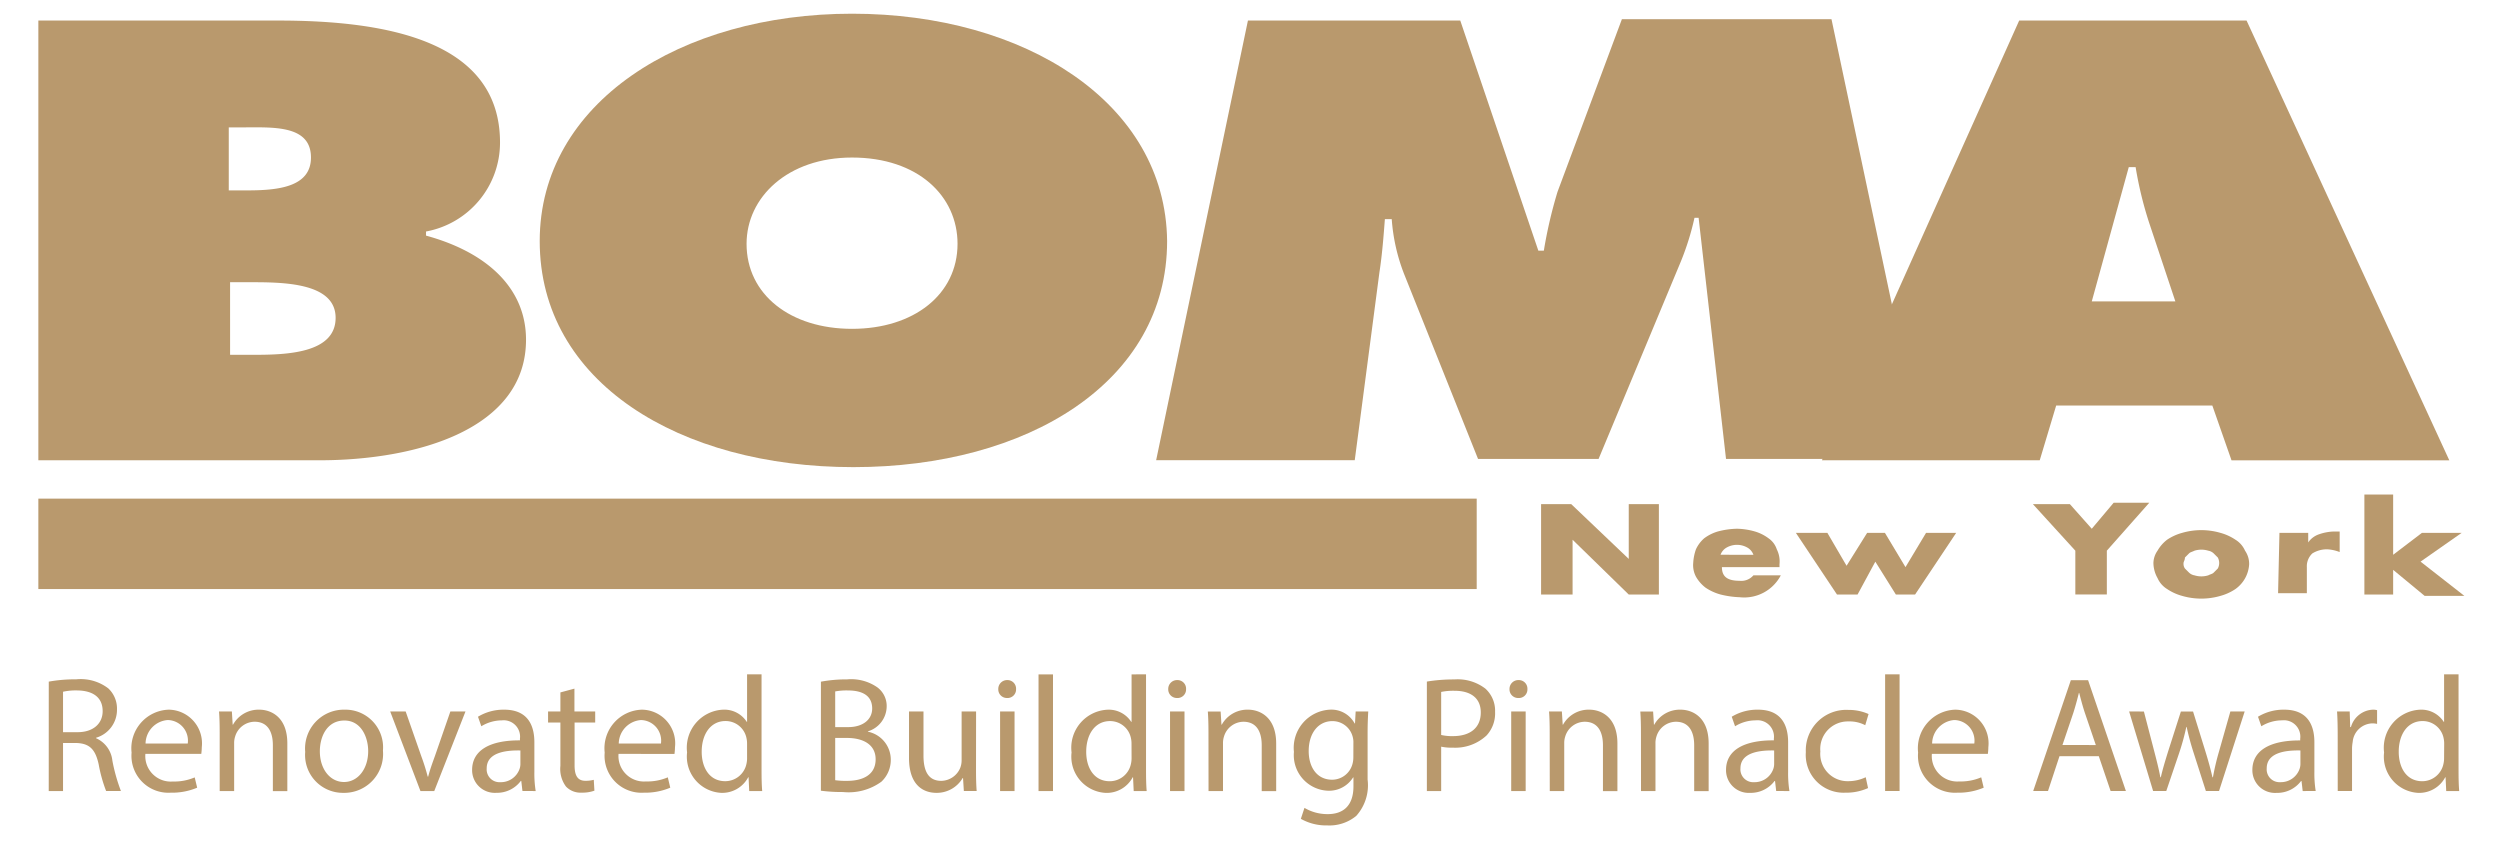 <svg xmlns="http://www.w3.org/2000/svg" width="150" height="50.63" viewBox="0 0 150 50.63">
  <g id="Group_3412" data-name="Group 3412" transform="translate(-59 -2828.4)">
    <g id="logo_x2F_BOMA-NYC-logo-white" transform="translate(61.301 2829.222)">
      <g id="BOMA-NYC-logo-white" transform="translate(0 0)">
        <path id="Shape" d="M14.425,11.61v-3.7h.822c1.808,0,4.11-.164,4.11,1.808,0,1.808-2.055,1.973-3.863,1.973H14.425ZM3,27.884H19.849c5.918,0,12.411-1.89,12.411-7.233,0-3.123-2.384-5.26-6-6.247v-.247A5.421,5.421,0,0,0,30.7,8.815c0-6.082-6.74-7.315-13.315-7.315H3ZM14.425,17.2h1.233c1.973,0,5.178,0,5.178,2.137s-2.959,2.219-4.932,2.219h-1.4V17.2Z" transform="translate(-3 -1.089)" fill="#b9996d" fill-rule="evenodd"/>
        <path id="Shape_1_" d="M58.34,9.63c3.945,0,6.329,2.3,6.329,5.178,0,3.041-2.63,5.1-6.329,5.1s-6.329-2.055-6.329-5.1c0-2.795,2.466-5.178,6.329-5.178Zm0-8.63C48.066,1,39.6,6.342,39.6,14.644c0,8.466,8.384,13.562,18.822,13.562s18.822-5.1,18.822-13.562C77.162,6.342,68.7,1,58.34,1Z" transform="translate(-9.518 -1)" fill="#b9996d" fill-rule="evenodd"/>
        <path id="Shape_2_" d="M90.107,1.482h12.74l4.685,13.808h.329a27.435,27.435,0,0,1,.822-3.534L112.545,1.4h12.575l5.589,26.384H118.792l-1.644-14.466H116.9a16.158,16.158,0,0,1-.822,2.63l-4.932,11.836h-7.233l-4.438-11.1a11.237,11.237,0,0,1-.74-3.288h-.411c-.082,1.068-.164,2.137-.329,3.205l-1.479,11.26H84.6Z" transform="translate(-17.532 -1.071)" fill="#b9996d" fill-rule="evenodd"/>
        <path id="Shape_3_" d="M149.392,18.349l2.219-8.055h.411a22.418,22.418,0,0,0,.822,3.37l1.562,4.685ZM147.255,24.6h9.37l1.151,3.288h13.068L158.679,1.5H145.036L133.2,27.884h13.069Z" transform="translate(-26.186 -1.089)" fill="#b9996d" fill-rule="evenodd"/>
        <rect id="Rectangle-path" width="86.301" height="5.425" transform="translate(0 29.096)" fill="#b9996d"/>
        <path id="Shape_4_" d="M112.7,42.225V36.8h1.808l3.452,3.288V36.8h1.808v5.425H117.96l-3.37-3.288v3.288Z" transform="translate(-22.536 -7.375)" fill="#b9996d" fill-rule="evenodd"/>
        <path id="Shape_5_" d="M125.526,40.9c0,.575.329.822,1.068.822a.953.953,0,0,0,.822-.329h1.644a2.48,2.48,0,0,1-2.466,1.315,5.55,5.55,0,0,1-1.151-.164,3.039,3.039,0,0,1-.9-.411,2.215,2.215,0,0,1-.575-.658,1.482,1.482,0,0,1-.164-.822,2.92,2.92,0,0,1,.164-.822,1.978,1.978,0,0,1,.493-.658,2.571,2.571,0,0,1,.822-.411,4.851,4.851,0,0,1,1.151-.164,4.164,4.164,0,0,1,1.068.164,2.571,2.571,0,0,1,.822.411,1.278,1.278,0,0,1,.493.658,1.626,1.626,0,0,1,.164.9V40.9Zm1.89-.74a.821.821,0,0,0-.329-.411,1.261,1.261,0,0,0-1.315,0,.821.821,0,0,0-.329.411Z" transform="translate(-24.512 -7.696)" fill="#b9996d" fill-rule="evenodd"/>
        <path id="Shape_6_" d="M133.19,38.9l1.151,1.973,1.233-1.973h1.069l1.233,2.055,1.233-2.055h1.808l-2.466,3.7H137.3l-1.233-1.973L135,42.6h-1.233L131.3,38.9Z" transform="translate(-25.848 -7.749)" fill="#b9996d" fill-rule="evenodd"/>
        <path id="Shape_7_" d="M151.148,39.577,148.6,36.782h2.219l1.315,1.479,1.315-1.562h2.137l-2.548,2.877v2.63h-1.89Z" transform="translate(-28.929 -7.358)" fill="#b9996d" fill-rule="evenodd"/>
        <path id="Shape_8_" d="M157.4,40.673a1.326,1.326,0,0,1,.247-.74,2.215,2.215,0,0,1,.575-.658,3.039,3.039,0,0,1,.9-.411,4.11,4.11,0,0,1,2.3,0,3.038,3.038,0,0,1,.9.411,1.462,1.462,0,0,1,.575.658,1.389,1.389,0,0,1,.247.822,1.961,1.961,0,0,1-.822,1.479,3.038,3.038,0,0,1-.9.411,4.109,4.109,0,0,1-2.3,0,3.038,3.038,0,0,1-.9-.411,1.462,1.462,0,0,1-.575-.658,1.874,1.874,0,0,1-.247-.9Zm1.808,0a.494.494,0,0,0,.082.329l.247.247a.623.623,0,0,0,.329.164,1.4,1.4,0,0,0,.822,0c.164-.082.247-.082.329-.164l.247-.247a.7.7,0,0,0,0-.658l-.247-.247a.623.623,0,0,0-.329-.164,1.4,1.4,0,0,0-.822,0c-.164.082-.247.082-.329.164l-.247.247c0,.164-.082.247-.082.329Z" transform="translate(-30.496 -7.714)" fill="#b9996d" fill-rule="evenodd"/>
        <path id="Shape_9_" d="M166.582,38.882h1.726v.575a1.278,1.278,0,0,1,.658-.493,2.955,2.955,0,0,1,.9-.164h.329v1.233a2.4,2.4,0,0,0-.74-.164,1.657,1.657,0,0,0-.9.247,1.055,1.055,0,0,0-.329.822V42.5H166.5Z" transform="translate(-32.116 -7.732)" fill="#b9996d" fill-rule="evenodd"/>
        <path id="Shape_10_" d="M174.526,36.1v3.616l1.726-1.315h2.384l-2.466,1.726,2.63,2.055h-2.384l-1.89-1.562V42.1H172.8v-6Z" transform="translate(-33.238 -7.251)" fill="#b9996d" fill-rule="evenodd"/>
      </g>
    </g>
    <path id="Path_137" data-name="Path 137" d="M.912-1.517H1.77V-4.4h.809c.779.03,1.134.375,1.332,1.292a8.612,8.612,0,0,0,.444,1.588h.888a10.58,10.58,0,0,1-.513-1.825,1.657,1.657,0,0,0-.976-1.341v-.03a1.745,1.745,0,0,0,1.253-1.7,1.656,1.656,0,0,0-.523-1.262,2.719,2.719,0,0,0-1.923-.542,8.938,8.938,0,0,0-1.647.138ZM1.77-7.475a3.53,3.53,0,0,1,.848-.079c.907.01,1.529.385,1.529,1.243,0,.759-.582,1.262-1.5,1.262H1.77Zm8.295,3.728a3.273,3.273,0,0,0,.03-.4A2.022,2.022,0,0,0,8.122-6.4,2.317,2.317,0,0,0,5.883-3.825,2.217,2.217,0,0,0,8.23-1.419a3.866,3.866,0,0,0,1.588-.3L9.67-2.336a3.139,3.139,0,0,1-1.322.247A1.529,1.529,0,0,1,6.711-3.746ZM6.721-4.368a1.438,1.438,0,0,1,1.332-1.41,1.236,1.236,0,0,1,1.2,1.41Zm4.448,2.85h.868v-2.87a1.248,1.248,0,0,1,.059-.4,1.233,1.233,0,0,1,1.164-.888c.819,0,1.1.641,1.1,1.41v2.752h.868v-2.85C15.233-6,14.207-6.4,13.547-6.4a1.755,1.755,0,0,0-1.578.9h-.02L11.9-6.291H11.13c.03.395.039.8.039,1.292Zm7.5-4.882A2.331,2.331,0,0,0,16.3-3.865a2.27,2.27,0,0,0,2.288,2.456,2.333,2.333,0,0,0,2.377-2.535A2.261,2.261,0,0,0,18.665-6.4Zm-.02.651c1.026,0,1.43,1.026,1.43,1.835,0,1.075-.621,1.854-1.45,1.854-.848,0-1.45-.789-1.45-1.835C17.176-4.8,17.62-5.748,18.646-5.748ZM21.4-6.291l1.815,4.774h.828l1.874-4.774h-.907L24.08-3.608c-.158.434-.3.828-.4,1.223h-.03a12.277,12.277,0,0,0-.385-1.223l-.937-2.683Zm8.729,4.774a6.721,6.721,0,0,1-.079-1.144V-4.447c0-.957-.355-1.953-1.815-1.953a2.963,2.963,0,0,0-1.568.424l.2.572A2.378,2.378,0,0,1,28.1-5.758a.984.984,0,0,1,1.085,1.1v.1c-1.844-.01-2.87.621-2.87,1.775a1.36,1.36,0,0,0,1.46,1.371,1.778,1.778,0,0,0,1.46-.71h.03l.069.6Zm-.917-1.608a.906.906,0,0,1-.049.276,1.188,1.188,0,0,1-1.154.8.768.768,0,0,1-.819-.828c0-.927,1.075-1.095,2.022-1.075Zm2.4-4.31v1.144h-.74v.661h.74v2.6a1.769,1.769,0,0,0,.335,1.243,1.2,1.2,0,0,0,.937.365,2.125,2.125,0,0,0,.769-.118l-.039-.651a1.931,1.931,0,0,1-.5.059c-.483,0-.651-.335-.651-.927V-5.63H33.7v-.661H32.454V-7.662Zm6.845,3.689a3.275,3.275,0,0,0,.03-.4A2.022,2.022,0,0,0,36.508-6.4a2.317,2.317,0,0,0-2.239,2.574,2.217,2.217,0,0,0,2.347,2.407,3.867,3.867,0,0,0,1.588-.3l-.148-.621a3.139,3.139,0,0,1-1.322.247A1.529,1.529,0,0,1,35.1-3.746Zm-3.344-.621a1.438,1.438,0,0,1,1.332-1.41,1.236,1.236,0,0,1,1.2,1.41Zm7.7-4.152v2.85h-.02a1.6,1.6,0,0,0-1.44-.73,2.284,2.284,0,0,0-2.14,2.564,2.176,2.176,0,0,0,2.042,2.426,1.766,1.766,0,0,0,1.627-.937h.02l.039.828h.779c-.03-.325-.039-.809-.039-1.233V-8.52Zm0,5a1.507,1.507,0,0,1-.039.375A1.3,1.3,0,0,1,41.5-2.109c-.937,0-1.41-.8-1.41-1.765,0-1.055.533-1.844,1.43-1.844a1.276,1.276,0,0,1,1.253,1.006,1.532,1.532,0,0,1,.039.365Zm4.428,1.982a10.031,10.031,0,0,0,1.332.079,3.339,3.339,0,0,0,2.3-.621,1.792,1.792,0,0,0,.562-1.332,1.713,1.713,0,0,0-1.371-1.667V-5.1a1.579,1.579,0,0,0,1.124-1.46,1.394,1.394,0,0,0-.552-1.174,2.747,2.747,0,0,0-1.825-.483,8.315,8.315,0,0,0-1.568.138ZM48.1-7.494a3.681,3.681,0,0,1,.759-.059c.868,0,1.46.306,1.46,1.085,0,.641-.533,1.115-1.44,1.115H48.1Zm0,2.791h.71c.937,0,1.716.375,1.716,1.282,0,.967-.819,1.292-1.706,1.292a4.585,4.585,0,0,1-.72-.039Zm8.453-1.588h-.868v2.929a1.269,1.269,0,0,1-.079.444,1.255,1.255,0,0,1-1.144.789c-.789,0-1.065-.612-1.065-1.519V-6.291h-.868V-3.5c0,1.677.9,2.091,1.647,2.091A1.8,1.8,0,0,0,55.75-2.3h.02l.049.779h.769c-.03-.375-.039-.809-.039-1.3Zm2.308,4.774V-6.291h-.868v4.774Zm-.434-6.658a.529.529,0,0,0-.542.542A.516.516,0,0,0,58.4-7.1a.513.513,0,0,0,.552-.533A.515.515,0,0,0,58.423-8.175ZM60.3-1.517h.868v-7H60.3Zm5.582-7v2.85h-.02a1.6,1.6,0,0,0-1.44-.73,2.284,2.284,0,0,0-2.14,2.564,2.176,2.176,0,0,0,2.042,2.426,1.766,1.766,0,0,0,1.627-.937h.02l.039.828h.779c-.03-.325-.039-.809-.039-1.233V-8.52Zm0,5a1.508,1.508,0,0,1-.039.375,1.3,1.3,0,0,1-1.272,1.036c-.937,0-1.41-.8-1.41-1.765,0-1.055.533-1.844,1.43-1.844A1.276,1.276,0,0,1,65.84-4.713a1.532,1.532,0,0,1,.039.365Zm3.176,2V-6.291h-.868v4.774Zm-.434-6.658a.529.529,0,0,0-.542.542A.516.516,0,0,0,68.6-7.1a.513.513,0,0,0,.552-.533A.515.515,0,0,0,68.622-8.175ZM70.5-1.517h.868v-2.87a1.248,1.248,0,0,1,.059-.4,1.233,1.233,0,0,1,1.164-.888c.819,0,1.1.641,1.1,1.41v2.752h.868v-2.85C74.559-6,73.533-6.4,72.873-6.4a1.755,1.755,0,0,0-1.578.9h-.02l-.049-.789h-.769c.03.395.039.8.039,1.292Zm8.827-4.774-.039.72h-.02A1.588,1.588,0,0,0,77.774-6.4a2.291,2.291,0,0,0-2.15,2.535,2.134,2.134,0,0,0,2.032,2.328,1.7,1.7,0,0,0,1.519-.8h.02V-1.8c0,1.2-.651,1.667-1.539,1.667a2.692,2.692,0,0,1-1.4-.375L76.039.15a3.081,3.081,0,0,0,1.588.395,2.531,2.531,0,0,0,1.736-.572,2.745,2.745,0,0,0,.681-2.18V-4.979c0-.582.02-.967.039-1.312Zm-.138,2.742a1.51,1.51,0,0,1-.069.464,1.269,1.269,0,0,1-1.2.888c-.937,0-1.41-.779-1.41-1.716,0-1.1.592-1.8,1.42-1.8a1.25,1.25,0,0,1,1.213.917,1.236,1.236,0,0,1,.049.395ZM83.6-1.517h.858V-4.18a2.954,2.954,0,0,0,.69.059,2.754,2.754,0,0,0,2.032-.73,1.957,1.957,0,0,0,.513-1.42,1.787,1.787,0,0,0-.582-1.391,2.731,2.731,0,0,0-1.864-.552,9.945,9.945,0,0,0-1.647.128Zm.858-5.947a3.6,3.6,0,0,1,.809-.069c.947,0,1.568.424,1.568,1.3,0,.917-.631,1.42-1.667,1.42a2.878,2.878,0,0,1-.71-.069Zm5.07,5.947V-6.291h-.868v4.774ZM89.1-8.175a.529.529,0,0,0-.542.542.516.516,0,0,0,.523.533.513.513,0,0,0,.552-.533A.515.515,0,0,0,89.1-8.175Zm1.874,6.658h.868v-2.87a1.248,1.248,0,0,1,.059-.4,1.233,1.233,0,0,1,1.164-.888c.819,0,1.1.641,1.1,1.41v2.752h.868v-2.85C95.035-6,94.009-6.4,93.348-6.4a1.755,1.755,0,0,0-1.578.9h-.02L91.7-6.291h-.769c.03.395.039.8.039,1.292Zm5.474,0h.868v-2.87a1.248,1.248,0,0,1,.059-.4,1.233,1.233,0,0,1,1.164-.888c.819,0,1.1.641,1.1,1.41v2.752h.868v-2.85C100.509-6,99.483-6.4,98.822-6.4a1.755,1.755,0,0,0-1.578.9h-.02l-.049-.789h-.769c.03.395.039.8.039,1.292Zm8.906,0a6.721,6.721,0,0,1-.079-1.144V-4.447c0-.957-.355-1.953-1.815-1.953a2.963,2.963,0,0,0-1.568.424l.2.572a2.378,2.378,0,0,1,1.243-.355.984.984,0,0,1,1.085,1.1v.1c-1.844-.01-2.87.621-2.87,1.775A1.36,1.36,0,0,0,103-1.409a1.778,1.778,0,0,0,1.46-.71h.03l.069.6Zm-.917-1.608a.906.906,0,0,1-.049.276,1.188,1.188,0,0,1-1.154.8.768.768,0,0,1-.819-.828c0-.927,1.075-1.095,2.022-1.075Zm5.494.779a2.466,2.466,0,0,1-1.065.237,1.637,1.637,0,0,1-1.657-1.785,1.652,1.652,0,0,1,1.687-1.8,2.013,2.013,0,0,1,1.006.227l.2-.671a2.9,2.9,0,0,0-1.2-.247,2.426,2.426,0,0,0-2.564,2.535A2.268,2.268,0,0,0,108.7-1.419a3.2,3.2,0,0,0,1.371-.276Zm1.164.828h.868v-7h-.868Zm6.164-2.229a3.277,3.277,0,0,0,.03-.4A2.022,2.022,0,0,0,115.313-6.4a2.317,2.317,0,0,0-2.239,2.574,2.217,2.217,0,0,0,2.347,2.407,3.866,3.866,0,0,0,1.588-.3l-.148-.621a3.139,3.139,0,0,1-1.322.247A1.529,1.529,0,0,1,113.9-3.746Zm-3.344-.621a1.438,1.438,0,0,1,1.331-1.41,1.236,1.236,0,0,1,1.2,1.41Zm10,.759.71,2.091h.917l-2.268-6.648h-1.036l-2.259,6.648h.888l.69-2.091Zm-2.18-.671.651-1.923c.128-.4.237-.809.335-1.2h.02c.1.385.2.779.345,1.213l.651,1.913Zm4-2.012,1.44,4.774h.789l.769-2.268a14.125,14.125,0,0,0,.434-1.578h.02a15.909,15.909,0,0,0,.424,1.568l.73,2.278h.789l1.539-4.774h-.858l-.681,2.4a14.358,14.358,0,0,0-.365,1.548h-.03c-.109-.483-.247-.986-.424-1.558l-.74-2.387h-.73l-.779,2.436c-.158.513-.316,1.026-.424,1.509h-.03c-.089-.493-.217-.986-.355-1.519l-.631-2.426Zm11.195,4.774a6.72,6.72,0,0,1-.079-1.144V-4.447c0-.957-.355-1.953-1.815-1.953a2.963,2.963,0,0,0-1.568.424l.2.572a2.379,2.379,0,0,1,1.243-.355A.984.984,0,0,1,136-4.654v.1c-1.844-.01-2.87.621-2.87,1.775a1.36,1.36,0,0,0,1.46,1.371,1.778,1.778,0,0,0,1.46-.71h.03l.069.6Zm-.917-1.608a.906.906,0,0,1-.049.276,1.188,1.188,0,0,1-1.154.8.768.768,0,0,1-.819-.828c0-.927,1.075-1.095,2.022-1.075Zm2.239,1.608h.858V-4.062a2.443,2.443,0,0,1,.039-.4,1.218,1.218,0,0,1,1.164-1.115,1.3,1.3,0,0,1,.3.03V-6.37a.939.939,0,0,0-.247-.03,1.432,1.432,0,0,0-1.322,1.045H139l-.03-.937h-.759c.03.444.039.927.039,1.489Zm6.381-7v2.85h-.02a1.6,1.6,0,0,0-1.44-.73,2.284,2.284,0,0,0-2.14,2.564,2.176,2.176,0,0,0,2.042,2.426,1.766,1.766,0,0,0,1.627-.937h.02l.039.828h.779c-.03-.325-.039-.809-.039-1.233V-8.52Zm0,5a1.508,1.508,0,0,1-.039.375,1.3,1.3,0,0,1-1.272,1.036c-.937,0-1.41-.8-1.41-1.765,0-1.055.533-1.844,1.43-1.844A1.276,1.276,0,0,1,144.6-4.713a1.532,1.532,0,0,1,.039.365Z" transform="translate(61.012 2877.38)" fill="#b9996d"/>
    <path id="Path_138" data-name="Path 138" d="M0,0H150V50.63H0Z" transform="translate(59 2828.4)" fill="none"/>
    <path id="Path_139" data-name="Path 139" d="M0,0H150V50.63H0Z" transform="translate(59 2828.4)" fill="none"/>
  </g>
</svg>
